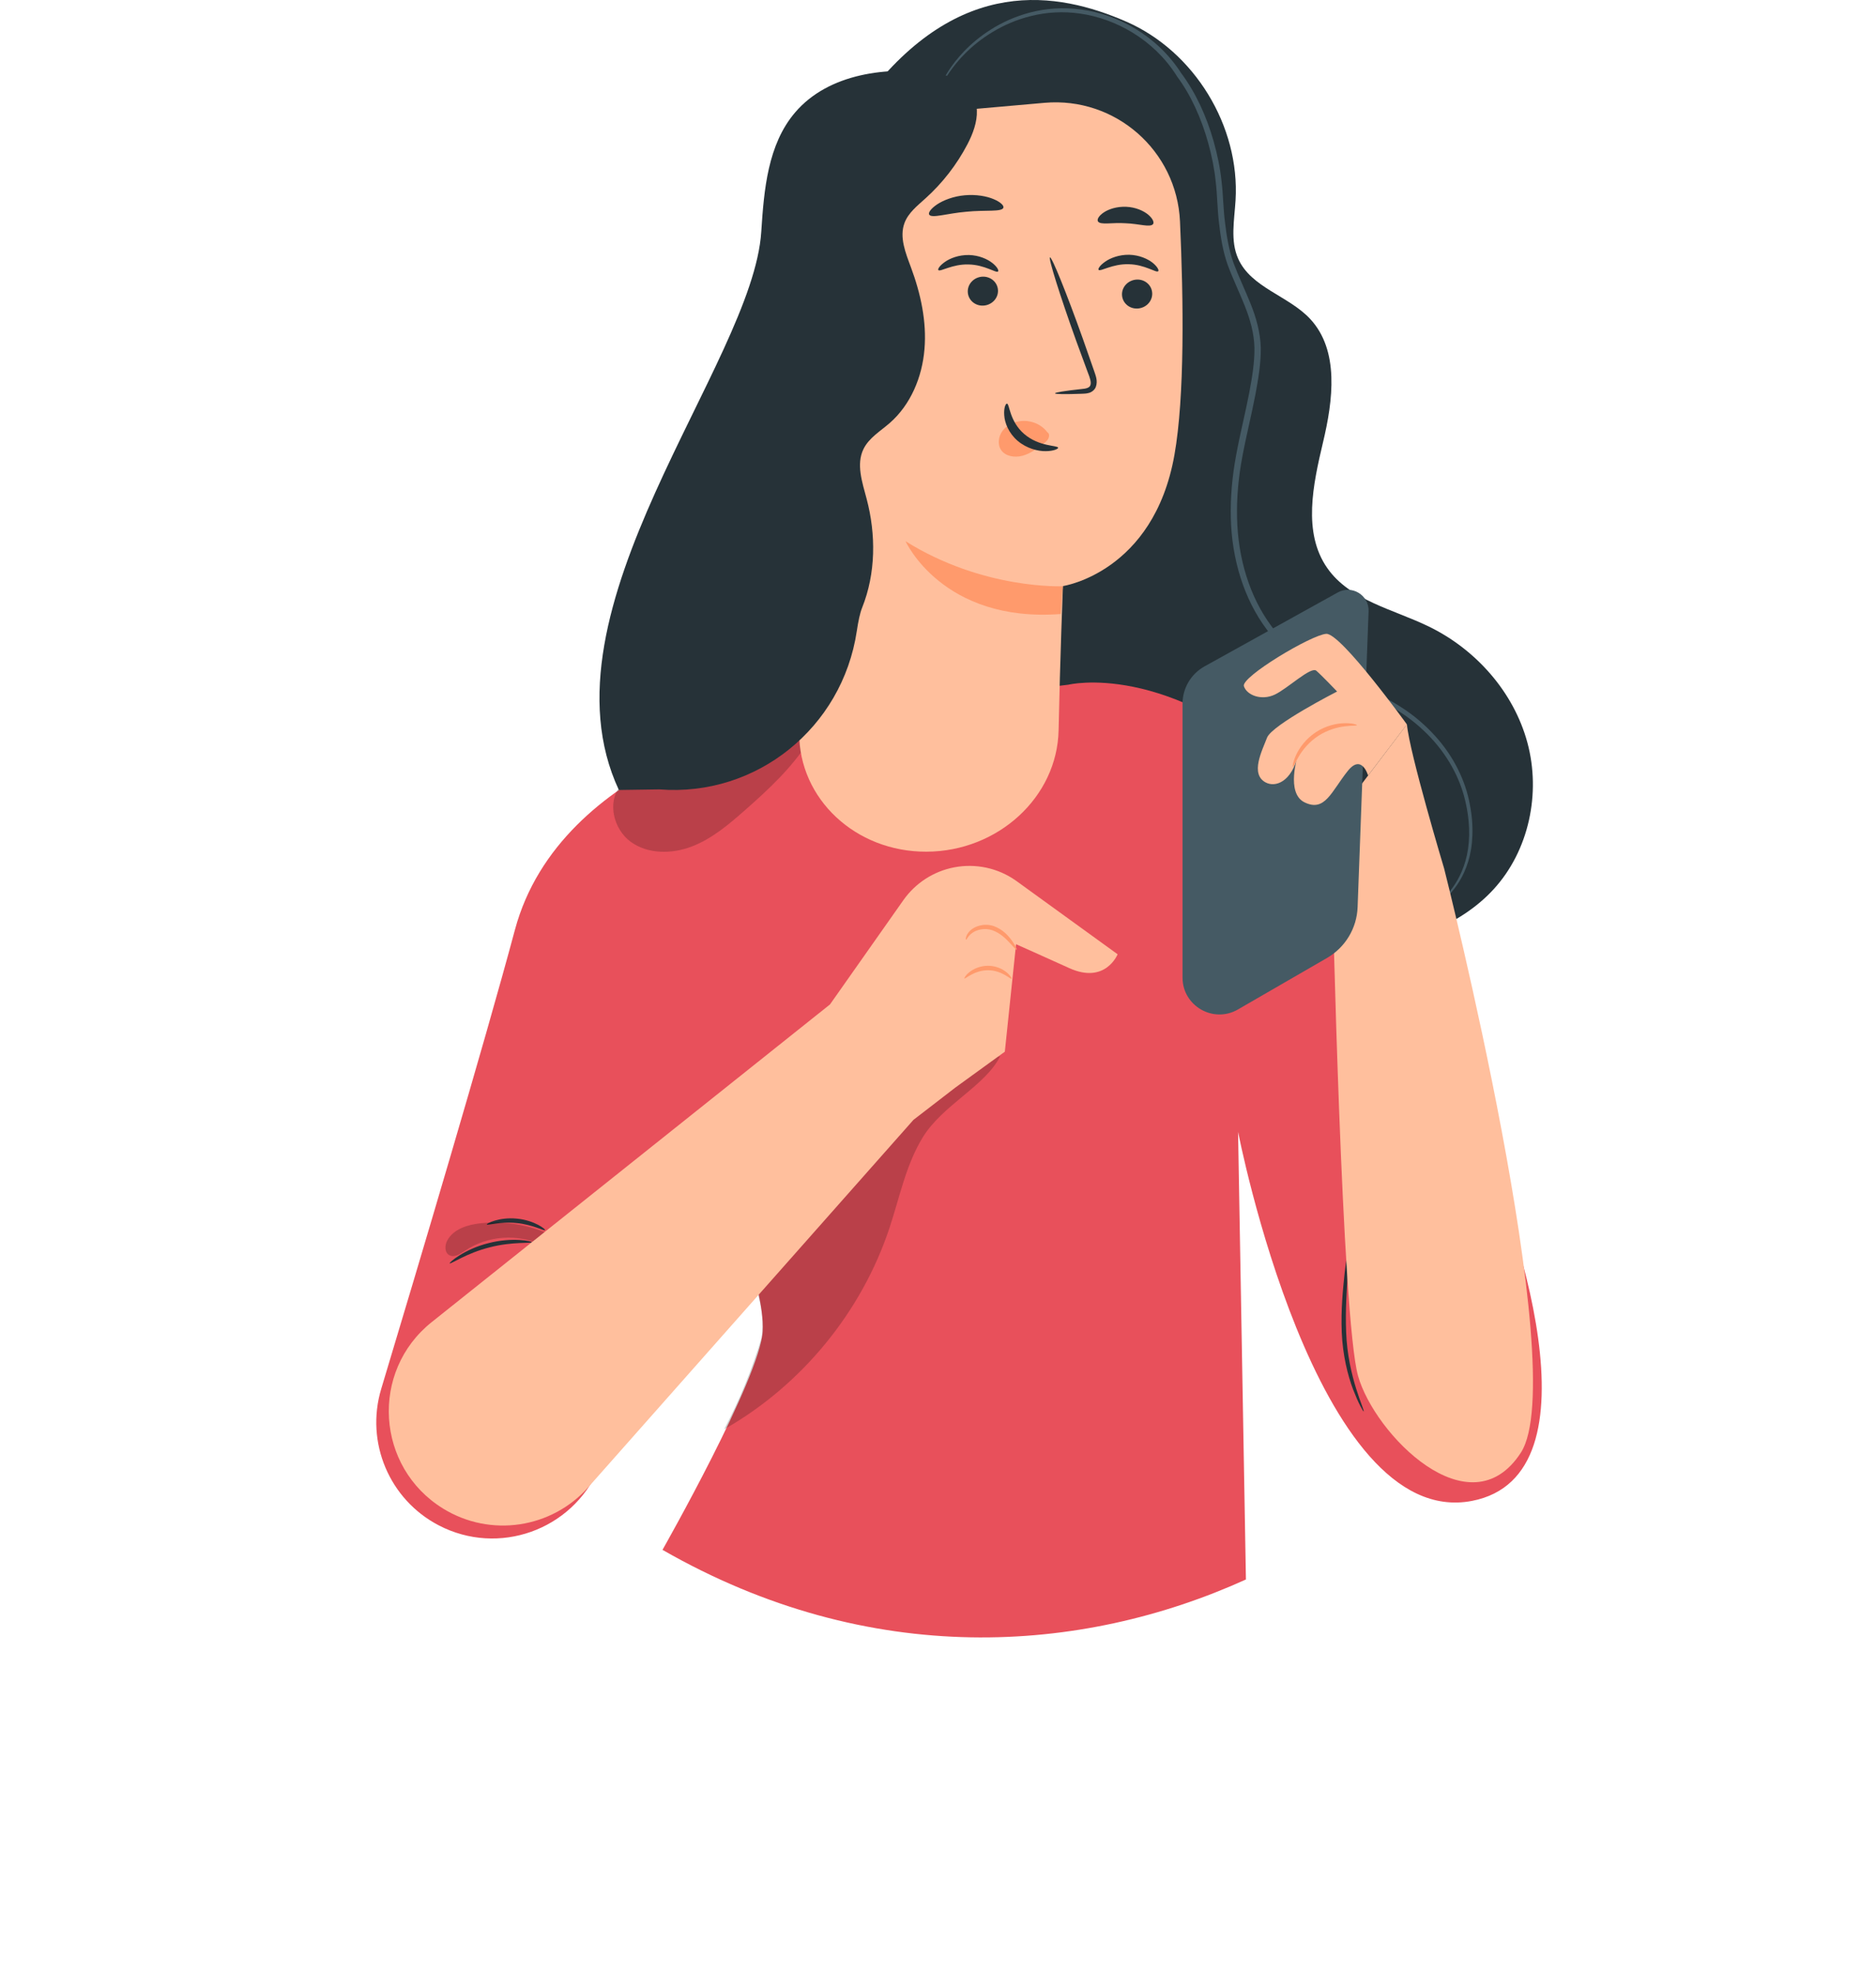 <?xml version="1.0" encoding="UTF-8"?> <svg xmlns="http://www.w3.org/2000/svg" width="214" height="225" viewBox="0 0 214 225" fill="none"><g filter="url(#filter0_d_3599_6513)"><path d="M59.069 62.019C42.124 79.512 35.754 103.334 39.786 125.594L24.452 146.685L49.352 150.64C52.463 155.692 56.244 160.44 60.705 164.761C89.529 192.681 135.528 191.948 163.447 163.125C191.367 134.301 190.634 88.302 161.811 60.383C132.987 32.463 86.988 33.196 59.069 62.019Z" fill="white"></path></g><path d="M98.782 11.109C109.433 -2.912 120.652 -0.929 128.443 2.452C136.233 5.841 141.462 14.374 140.942 22.858C140.808 25.101 140.326 27.451 141.241 29.502C142.705 32.806 146.971 33.73 149.436 36.359C152.807 39.961 152.065 45.662 150.919 50.457C149.783 55.263 148.579 60.742 151.401 64.787C153.991 68.495 158.922 69.486 162.986 71.461C168.359 74.07 172.673 78.933 174.233 84.702C175.794 90.47 174.416 97.028 170.381 101.429C166.433 105.734 160.491 107.641 154.713 108.498C137.89 110.973 120.064 105.551 107.478 94.111C94.891 82.67 87.784 65.451 88.651 48.464" fill="#263238"></path><path d="M164.313 102.881C164.285 102.853 164.679 102.535 165.276 101.803C165.874 101.081 166.683 99.906 167.174 98.182C167.665 96.468 167.771 94.224 167.231 91.739C166.731 89.255 165.45 86.558 163.273 84.209C162.185 83.043 160.904 81.955 159.421 81.031C157.948 80.097 156.272 79.384 154.52 78.662C152.767 77.939 150.908 77.208 149.156 76.12C147.393 75.031 145.814 73.558 144.514 71.815C141.885 68.319 140.508 63.755 140.402 59.055C140.344 56.705 140.566 54.298 141.009 51.919C141.442 49.541 142.049 47.172 142.511 44.764C142.829 43.059 143.118 41.336 143.098 39.679C143.06 38.004 142.598 36.395 141.981 34.855C141.365 33.304 140.633 31.802 140.055 30.242C139.487 28.643 139.237 27.016 139.054 25.417C138.861 23.809 138.861 22.22 138.678 20.718C138.524 19.196 138.216 17.723 137.821 16.297C137.032 13.466 135.837 10.818 134.248 8.69L134.229 8.661V8.651C131.571 4.443 127.18 2.112 123.232 1.554C119.216 0.957 115.682 2.161 113.236 3.644C110.741 5.146 109.23 6.927 108.344 8.189C107.458 9.47 107.13 10.24 107.082 10.221C107.082 10.221 107.342 9.422 108.19 8.093C109.047 6.783 110.539 4.934 113.053 3.355C115.518 1.795 119.149 0.504 123.299 1.082C127.382 1.612 131.937 3.971 134.74 8.343L134.72 8.314C136.406 10.568 137.619 13.235 138.447 16.134C138.852 17.588 139.179 19.09 139.343 20.65C139.535 22.22 139.535 23.78 139.738 25.35C139.921 26.919 140.181 28.518 140.72 30.02C141.288 31.532 142.01 33.035 142.646 34.614C143.281 36.184 143.773 37.898 143.821 39.679C143.84 41.461 143.541 43.185 143.224 44.918C142.761 47.355 142.155 49.724 141.721 52.073C141.278 54.413 141.057 56.763 141.115 59.065C141.211 63.658 142.54 68.078 145.063 71.459C146.305 73.153 147.827 74.569 149.512 75.628C151.197 76.688 153.027 77.419 154.78 78.151C156.532 78.883 158.247 79.625 159.749 80.607C161.261 81.56 162.57 82.697 163.678 83.91C165.893 86.337 167.183 89.139 167.655 91.691C168.166 94.243 168.021 96.545 167.472 98.297C166.933 100.06 166.057 101.235 165.421 101.938C164.737 102.602 164.313 102.881 164.313 102.881Z" fill="#455A64"></path><path d="M121.874 78.098L89.767 82.008C89.767 82.008 63.939 86.707 58.739 106.054C55.157 119.411 47.732 144.305 43.485 158.422C41.655 164.518 44.409 171.047 50.053 173.985C56.861 177.528 65.239 174.553 68.302 167.513L82.342 135.204C82.342 135.204 87.292 146.491 87.003 151.826C86.714 157.161 75.572 176.777 75.572 176.777C99.281 190.375 123.386 188.661 142.126 180.157L141.23 129.099C141.23 129.099 150.051 174.659 167.925 171.192C182.909 168.284 173.038 139.085 167.925 127.914C161.395 113.672 152.882 93.352 147.528 88.45C133.16 75.315 121.874 78.098 121.874 78.098Z" fill="#E8505B"></path><g opacity="0.2"><path d="M92.232 84.584C90.287 87.617 87.619 90.092 84.913 92.471C83.093 94.069 81.196 95.677 78.933 96.544C76.67 97.421 73.944 97.449 71.97 96.034C70.006 94.618 69.226 91.537 70.757 89.649C71.768 88.407 73.444 87.954 74.994 87.569C80.194 86.288 85.395 85.007 90.595 83.727" fill="black"></path></g><path d="M51.296 144.098C51.209 144.011 52.972 142.48 55.716 141.796C58.451 141.084 60.743 141.575 60.695 141.69C60.685 141.845 58.451 141.594 55.841 142.278C53.212 142.933 51.383 144.233 51.296 144.098Z" fill="#263238"></path><path d="M55.532 139.663C55.464 139.557 56.957 138.797 58.95 138.999C60.944 139.182 62.273 140.212 62.176 140.309C62.099 140.443 60.751 139.663 58.902 139.5C57.053 139.307 55.58 139.808 55.532 139.663Z" fill="#263238"></path><g opacity="0.2"><path d="M61.907 142.06C59.115 140.673 55.59 140.914 53.019 142.676C52.48 143.042 51.806 143.485 51.237 143.157C50.698 142.84 50.727 142.031 51.026 141.482C51.738 140.172 53.366 139.681 54.839 139.527C57.507 139.248 60.251 139.691 62.697 140.788" fill="black"></path></g><g opacity="0.2"><path d="M114.094 120.469C112.399 123.878 107.545 126.006 105.263 129.723C103.337 132.863 102.625 136.561 101.469 140.047C98.281 149.667 91.425 158.016 82.613 163.024C84.366 159.692 85.801 156.206 86.879 152.575C87.351 149.243 85.936 146.104 85.936 146.104C87.033 142.714 91.858 138.044 94.073 135.251C96.721 131.9 99.389 128.529 102.653 125.775C105.918 123.021 109.847 120.892 114.094 120.469Z" fill="black"></path></g><path d="M153.788 142.582C153.856 142.592 153.827 143.641 153.731 145.336C153.644 147.031 153.451 149.362 153.557 151.933C153.74 157.104 155.743 160.927 155.551 160.985C155.522 161.004 155.387 160.773 155.166 160.35C154.944 159.926 154.665 159.29 154.357 158.501C153.75 156.902 153.162 154.581 153.057 151.962C152.951 149.352 153.201 147.002 153.374 145.317C153.567 143.622 153.721 142.582 153.788 142.582Z" fill="#263238"></path><path d="M115.904 100.458C113.853 99.003 111.291 98.454 108.816 98.936C106.486 99.389 104.425 100.727 103.057 102.663L94.679 114.566L49.254 150.794C42.195 156.418 42.869 167.348 50.554 172.076C55.947 175.389 62.929 174.349 67.128 169.611L104.203 127.73L108.989 124.042L114.623 119.958L115.904 107.699C115.904 107.699 119.284 109.202 121.932 110.405C126.102 112.322 127.489 108.845 127.489 108.845L115.904 100.458Z" fill="#FFBF9D"></path><path d="M115.971 108.325C115.914 108.364 115.644 108.046 115.191 107.555C114.748 107.074 114.094 106.419 113.188 106.101C112.302 105.802 111.378 106.053 110.896 106.419C110.386 106.785 110.28 107.208 110.193 107.18C110.145 107.189 110.126 106.669 110.665 106.149C111.185 105.648 112.254 105.263 113.352 105.629C114.411 106.005 115.076 106.785 115.461 107.334C115.865 107.902 116.029 108.287 115.971 108.325Z" fill="#FF9A6C"></path><path d="M110.02 111.601C109.972 111.562 110.135 111.235 110.588 110.879C111.031 110.522 111.801 110.156 112.707 110.156C113.612 110.156 114.373 110.532 114.816 110.898C115.268 111.264 115.422 111.591 115.374 111.63C115.316 111.678 115.066 111.447 114.613 111.196C114.161 110.936 113.477 110.667 112.707 110.667C111.927 110.667 111.243 110.927 110.79 111.177C110.328 111.418 110.068 111.649 110.02 111.601Z" fill="#FF9A6C"></path><path d="M148.811 98.016L151.998 101.463C151.998 101.463 153.057 150.297 154.916 156.932C156.775 163.567 167.657 174.709 173.492 165.686C179.328 156.663 164.739 99.075 164.739 99.075C164.739 99.075 160.761 85.805 160.492 82.617L148.811 98.016Z" fill="#FFBF9D"></path><path d="M156.118 69.728L154.866 103.462C154.78 105.87 153.46 108.065 151.371 109.269L141.211 115.143C138.409 116.761 134.894 114.739 134.894 111.503V80.273C134.894 78.501 135.857 76.864 137.407 76.007L152.613 67.571C154.221 66.685 156.186 67.889 156.118 69.728Z" fill="#455A64"></path><path d="M160.49 82.63C160.49 82.63 152.969 72.211 151.293 72.297C149.627 72.384 141.538 77.218 141.894 78.268C142.241 79.318 143.917 79.934 145.409 79.231C146.902 78.528 149.54 75.976 150.157 76.506C150.773 77.035 152.526 78.875 152.526 78.875C152.526 78.875 145.101 82.669 144.533 84.142C143.955 85.654 142.597 88.274 144.36 89.237C145.506 89.863 147.345 89.15 148.048 86.165C148.048 86.165 146.642 90.469 148.818 91.519C151.158 92.655 151.871 90.267 153.758 87.917C155.347 85.943 156.06 88.457 156.06 88.457L160.49 82.63Z" fill="#FFBF9D"></path><path d="M154.79 82.711C154.78 82.788 154.25 82.74 153.413 82.846C152.584 82.942 151.448 83.241 150.379 83.934C149.32 84.628 148.588 85.552 148.164 86.265C147.731 86.987 147.567 87.497 147.49 87.468C147.432 87.459 147.48 86.9 147.856 86.101C148.222 85.302 148.963 84.262 150.109 83.51C151.255 82.759 152.507 82.499 153.384 82.49C154.279 82.47 154.799 82.653 154.79 82.711Z" fill="#FF9A6C"></path><path d="M91.434 14.173L91.443 18.516L91.164 83.576C91.135 91.126 97.597 97.174 105.686 97.145C113.853 97.116 120.603 90.915 120.757 83.288C120.921 75.275 121.248 66.849 121.248 66.849C121.248 66.849 131.591 65.318 133.97 51.894C135.154 45.22 135.01 34.242 134.605 25.257C134.239 17.177 127.229 11.024 119.159 11.727L91.434 14.173Z" fill="#FFBF9D"></path><path d="M131.436 33.477C131.455 34.392 130.695 35.153 129.741 35.191C128.788 35.23 128.008 34.517 127.989 33.602C127.969 32.688 128.73 31.927 129.684 31.888C130.637 31.85 131.417 32.562 131.436 33.477Z" fill="#263238"></path><path d="M132.121 30.937C131.9 31.159 130.609 30.167 128.751 30.138C126.892 30.08 125.515 31.014 125.322 30.783C125.226 30.677 125.448 30.282 126.054 29.859C126.642 29.435 127.653 29.04 128.809 29.059C129.964 29.088 130.927 29.531 131.486 29.974C132.044 30.427 132.227 30.831 132.121 30.937Z" fill="#263238"></path><path d="M113.843 33.145C113.863 34.059 113.102 34.82 112.149 34.859C111.195 34.897 110.415 34.185 110.396 33.27C110.377 32.355 111.137 31.594 112.091 31.555C113.044 31.527 113.824 32.23 113.843 33.145Z" fill="#263238"></path><path d="M113.852 30.965C113.63 31.186 112.34 30.194 110.481 30.165C108.622 30.107 107.245 31.041 107.043 30.81C106.947 30.704 107.168 30.31 107.775 29.886C108.362 29.462 109.374 29.067 110.529 29.087C111.685 29.116 112.648 29.558 113.206 30.002C113.775 30.454 113.958 30.868 113.852 30.965Z" fill="#263238"></path><path d="M120.352 44.865C120.342 44.759 121.508 44.576 123.376 44.374C123.848 44.335 124.3 44.248 124.387 43.921C124.503 43.584 124.32 43.064 124.098 42.505C123.674 41.35 123.231 40.136 122.76 38.865C120.901 33.684 119.572 29.438 119.774 29.36C119.986 29.283 121.662 33.424 123.511 38.605C123.954 39.886 124.387 41.099 124.792 42.265C124.965 42.804 125.263 43.42 125.003 44.133C124.869 44.489 124.512 44.74 124.214 44.817C123.906 44.903 123.646 44.903 123.405 44.913C121.527 44.98 120.352 44.971 120.352 44.865Z" fill="#263238"></path><path d="M121.24 66.867C121.24 66.867 112.178 67.291 103.299 61.734C103.299 61.734 107.507 71.056 120.999 70.035L121.24 66.867Z" fill="#FF9A6C"></path><path d="M119.486 49.32C118.831 48.424 117.676 47.923 116.51 48.02C115.702 48.097 114.883 48.463 114.382 49.117C113.882 49.763 113.766 50.697 114.199 51.332C114.69 52.045 115.731 52.228 116.626 51.987C117.522 51.746 118.292 51.178 119.024 50.61C119.226 50.456 119.438 50.292 119.563 50.071C119.688 49.849 119.727 49.56 119.573 49.377" fill="#FF9A6C"></path><path d="M114.864 46.039C115.163 46.03 115.134 48.042 116.838 49.506C118.533 50.97 120.69 50.787 120.7 51.066C120.729 51.191 120.218 51.451 119.304 51.461C118.418 51.48 117.118 51.162 116.078 50.276C115.038 49.381 114.604 48.196 114.556 47.368C114.489 46.521 114.72 46.03 114.864 46.039Z" fill="#263238"></path><path d="M75.218 90.039C86.311 90.915 96.076 82.999 97.733 72.002C97.906 70.856 98.099 69.922 98.349 69.305C99.909 65.396 99.938 60.975 98.859 56.902C98.359 55.014 97.646 52.953 98.503 51.211C99.129 49.939 100.429 49.178 101.488 48.254C103.886 46.164 105.196 43.006 105.456 39.837C105.726 36.669 105.023 33.481 103.915 30.496C103.308 28.859 102.567 27.058 103.183 25.421C103.617 24.266 104.657 23.457 105.571 22.628C107.517 20.876 109.144 18.776 110.358 16.456C111.59 14.096 112.39 11.024 109.173 9.146C108.499 8.752 107.748 8.52 106.977 8.395C101.286 7.509 94.507 8.357 90.693 12.835C87.582 16.485 87.149 21.637 86.841 26.413C85.897 41.484 60.955 69.469 70.595 90.106L75.218 90.039Z" fill="#263238"></path><path d="M114.458 23.698C114.266 24.199 112.417 23.93 110.231 24.151C108.045 24.334 106.273 24.941 105.993 24.478C105.868 24.257 106.186 23.795 106.899 23.313C107.611 22.841 108.748 22.389 110.057 22.273C111.367 22.158 112.561 22.379 113.351 22.716C114.15 23.053 114.545 23.458 114.458 23.698Z" fill="#263238"></path><path d="M131.533 25.561C131.196 25.975 129.925 25.513 128.384 25.465C126.843 25.359 125.534 25.696 125.245 25.253C125.119 25.032 125.331 24.617 125.909 24.232C126.477 23.847 127.421 23.539 128.48 23.587C129.54 23.635 130.445 24.04 130.975 24.483C131.504 24.926 131.678 25.359 131.533 25.561Z" fill="#263238"></path><path d="M182.919 34.864C182.919 35.904 182.072 36.752 181.032 36.752C179.992 36.752 179.145 35.904 179.145 34.864C179.145 33.824 179.992 32.977 181.032 32.977C182.082 32.977 182.919 33.824 182.919 34.864Z" fill="white"></path><path d="M188.591 36.752C189.633 36.752 190.478 35.907 190.478 34.864C190.478 33.822 189.633 32.977 188.591 32.977C187.548 32.977 186.703 33.822 186.703 34.864C186.703 35.907 187.548 36.752 188.591 36.752Z" fill="white"></path><path d="M198.011 33.919C198.531 34.824 198.223 35.979 197.318 36.499C196.413 37.02 195.257 36.711 194.737 35.806C194.217 34.901 194.525 33.745 195.43 33.225C196.336 32.705 197.491 33.013 198.011 33.919Z" fill="white"></path><path d="M188.708 12.822C188.708 12.812 188.833 12.812 189.093 12.812C189.372 12.822 189.738 12.832 190.21 12.841C190.46 12.851 190.73 12.851 191.038 12.88C191.346 12.918 191.674 12.967 192.03 13.015C192.386 13.063 192.771 13.121 193.186 13.178C193.59 13.275 194.023 13.381 194.476 13.496C196.286 13.959 198.482 14.758 200.726 16.221C202.97 17.666 205.3 19.717 207.188 22.52C209.046 25.322 210.481 28.846 210.857 32.804C210.895 33.796 211.011 34.808 210.914 35.828C210.876 36.339 210.886 36.859 210.818 37.379C210.741 37.899 210.664 38.409 210.587 38.939C210.163 41 209.547 43.118 208.488 45.093C207.448 47.067 206.109 48.944 204.472 50.62C202.806 52.257 200.851 53.682 198.684 54.78C196.517 55.888 194.12 56.648 191.625 56.947C191.009 57.072 190.374 57.072 189.748 57.111C189.112 57.149 188.486 57.178 187.841 57.149C186.57 57.101 185.289 56.937 184.027 56.668C181.283 56.08 178.702 54.973 176.439 53.471L176.67 53.49C174.041 54.549 171.46 55.58 168.937 56.591L168.475 56.774L168.61 56.302C169.39 53.471 170.15 50.707 170.882 48.039L170.921 48.242C168.754 45.362 167.367 42.069 166.799 38.804C166.51 37.167 166.395 35.539 166.501 33.97C166.529 33.18 166.568 32.4 166.722 31.649C166.78 31.273 166.838 30.888 166.895 30.522C166.963 30.147 167.078 29.79 167.165 29.424C168.658 23.608 172.24 19.313 175.784 16.857C177.556 15.605 179.309 14.71 180.917 14.151C181.312 14.007 181.706 13.872 182.072 13.737C182.458 13.641 182.824 13.544 183.17 13.458C183.517 13.371 183.854 13.284 184.172 13.207C184.49 13.15 184.807 13.111 185.096 13.063C185.684 12.986 186.194 12.889 186.647 12.87C187.09 12.851 187.465 12.841 187.783 12.832C188.072 12.822 188.303 12.822 188.476 12.812C188.63 12.812 188.708 12.812 188.708 12.822C188.708 12.832 188.63 12.841 188.476 12.851C188.303 12.861 188.072 12.88 187.783 12.909C187.475 12.928 187.099 12.957 186.656 12.986C186.213 13.024 185.703 13.13 185.125 13.217C182.852 13.631 179.443 14.536 175.957 17.088C172.481 19.544 168.985 23.8 167.55 29.521C167.464 29.877 167.358 30.233 167.29 30.599C167.232 30.965 167.184 31.341 167.127 31.707C166.982 32.448 166.953 33.209 166.924 33.989C166.828 35.53 166.953 37.128 167.242 38.727C167.81 41.924 169.178 45.141 171.306 47.962L171.373 48.059L171.344 48.174C170.613 50.842 169.861 53.605 169.091 56.437L168.764 56.148C171.277 55.137 173.858 54.097 176.487 53.037L176.612 52.989L176.718 53.056C178.933 54.511 181.456 55.608 184.133 56.177C185.366 56.437 186.618 56.6 187.86 56.648C188.486 56.677 189.102 56.658 189.719 56.62C190.335 56.581 190.951 56.581 191.558 56.466C193.994 56.177 196.344 55.435 198.463 54.357C200.591 53.288 202.498 51.901 204.135 50.302C205.743 48.665 207.062 46.826 208.083 44.9C209.133 42.974 209.74 40.903 210.163 38.881C210.24 38.371 210.317 37.86 210.394 37.359C210.471 36.859 210.462 36.348 210.5 35.848C210.597 34.846 210.481 33.854 210.452 32.882C210.096 28.991 208.709 25.524 206.899 22.751C205.059 19.987 202.777 17.936 200.572 16.491C198.366 15.027 196.209 14.209 194.418 13.718C193.966 13.602 193.542 13.487 193.147 13.381C192.742 13.313 192.357 13.255 192.001 13.198C191.645 13.14 191.317 13.082 191.019 13.034C190.72 13.005 190.441 12.995 190.2 12.976C189.728 12.938 189.362 12.918 189.083 12.899C188.833 12.841 188.708 12.832 188.708 12.822Z" fill="white"></path><defs><filter id="filter0_d_3599_6513" x="20.452" y="39.914" width="167.465" height="153.316" filterUnits="userSpaceOnUse" color-interpolation-filters="sRGB"><feFlood flood-opacity="0" result="BackgroundImageFix"></feFlood><feColorMatrix in="SourceAlpha" type="matrix" values="0 0 0 0 0 0 0 0 0 0 0 0 0 0 0 0 0 0 127 0" result="hardAlpha"></feColorMatrix><feOffset dy="4"></feOffset><feGaussianBlur stdDeviation="2"></feGaussianBlur><feComposite in2="hardAlpha" operator="out"></feComposite><feColorMatrix type="matrix" values="0 0 0 0 0.275 0 0 0 0 0.275 0 0 0 0 0.275 0 0 0 0.3 0"></feColorMatrix><feBlend mode="normal" in2="BackgroundImageFix" result="effect1_dropShadow_3599_6513"></feBlend><feBlend mode="normal" in="SourceGraphic" in2="effect1_dropShadow_3599_6513" result="shape"></feBlend></filter></defs></svg> 